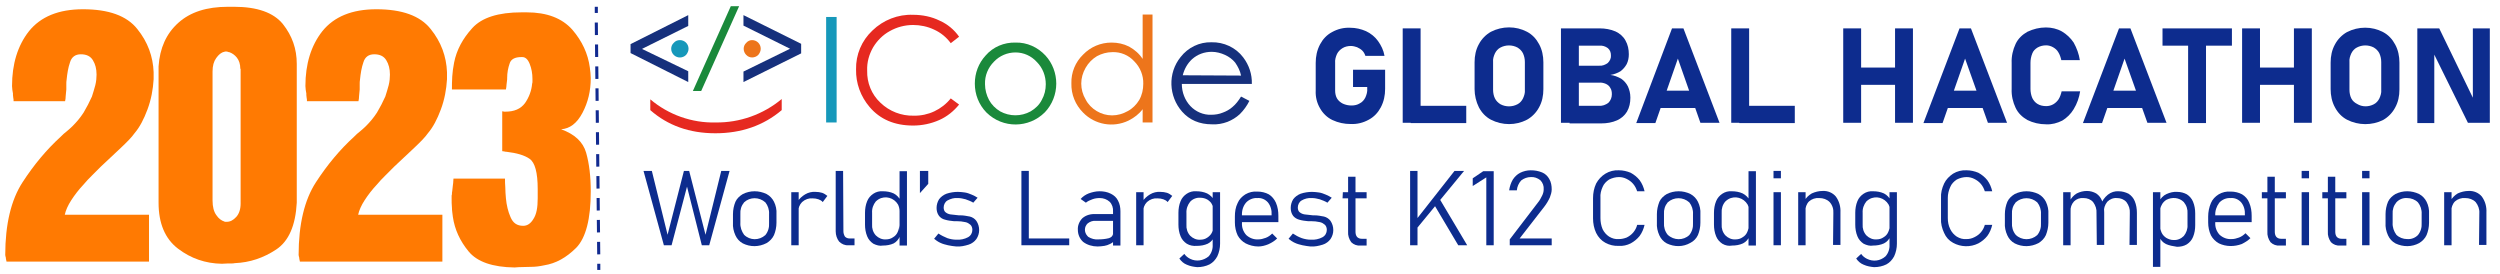 <?xml version="1.0" encoding="utf-8"?>
<!-- Generator: Adobe Illustrator 24.0.0, SVG Export Plug-In . SVG Version: 6.00 Build 0)  -->
<svg version="1.1" id="图层_1" xmlns="http://www.w3.org/2000/svg" xmlns:xlink="http://www.w3.org/1999/xlink" x="0px" y="0px"
	 viewBox="0 0 810.4 88.7" style="enable-background:new 0 0 810.4 88.7;" xml:space="preserve">
<style type="text/css">
	.st0{fill:#1A893B;}
	.st1{fill:#16307C;}
	.st2{fill:#1698BA;}
	.st3{fill:#ED751B;}
	.st4{fill:#E62920;}
	.st5{fill:none;stroke:#112A90;stroke-miterlimit:10;}
	.st6{fill:none;stroke:#112A90;stroke-miterlimit:10;stroke-dasharray:4.06,3.05;}
	.st7{fill:#0D2C8E;}
	.st8{fill:#FF7A02;}
</style>
<title>全球赛排行榜 - 副本</title>
<path class="st0" d="M224.6,29.5L236.9,2h2.7l-12.3,27.5H224.6z"/>
<path class="st1" d="M223.1,23.1v3.5l-18.7-9.4v-2.9l18.7-9.4v3.5l-14.9,7.4v0.1L223.1,23.1z"/>
<path class="st2" d="M220.4,13c1.5,0,2.8,1.2,2.8,2.8c0,0.7-0.3,1.4-0.8,2c-1.1,1.1-2.8,1.1-3.9,0.1c0,0,0,0-0.1-0.1
	c-1.1-1.1-1.1-2.9,0-3.9C218.9,13.3,219.6,13,220.4,13z"/>
<path class="st1" d="M256.1,15.8L256.1,15.8L241,8.3V4.9l18.7,9.3v3.1L241,26.6v-3.4L256.1,15.8z"/>
<path class="st3" d="M243.8,13c1.5,0,2.8,1.2,2.8,2.8c0,0.7-0.3,1.4-0.8,2c-1.1,1.1-2.9,1.1-3.9,0c0,0,0,0,0,0
	c-1.1-1.1-1.1-2.9,0-3.9C242.4,13.3,243.1,13,243.8,13L243.8,13z"/>
<path class="st4" d="M210.8,32.2c5.9,5,13.5,7.7,21.2,7.5c7.8,0.1,15.4-2.6,21.4-7.6v3.6c-5.9,5-13.1,7.5-21.5,7.5
	s-15.4-2.5-21.1-7.5L210.8,32.2z"/>
<path class="st2" d="M267.8,5.5h3.4v34.2h-3.4V5.5z"/>
<path class="st4" d="M310.9,11.9l-2.7,2.1c-1.4-1.9-3.2-3.4-5.4-4.4c-2.1-1-4.5-1.5-6.8-1.5c-2.7,0-5.3,0.7-7.6,2
	c-2.2,1.2-4.1,3.1-5.4,5.3c-1.3,2.3-2,4.8-1.9,7.5c-0.1,3.9,1.4,7.7,4.3,10.4c2.9,2.8,6.8,4.3,10.8,4.2c4.7,0.1,9.1-2,12-5.6l2.7,2
	c-1.7,2.1-3.9,3.9-6.4,5c-2.7,1.2-5.6,1.8-8.5,1.8c-6,0-10.7-2-14.1-6c-2.9-3.4-4.5-7.7-4.4-12.2c-0.1-4.8,1.8-9.3,5.3-12.6
	c3.5-3.4,8.3-5.3,13.2-5.1c3,0,6,0.6,8.6,1.9C307.1,7.8,309.3,9.6,310.9,11.9z"/>
<path class="st0" d="M329.2,13.8c3.7-0.1,7.2,1.5,9.7,4.2c2.3,2.5,3.5,5.8,3.5,9.1c0,3.4-1.3,6.8-3.7,9.3
	c-5.2,5.2-13.6,5.3-18.9,0.1c0,0-0.1-0.1-0.1-0.1c-2.4-2.5-3.7-5.8-3.7-9.3c0-3.4,1.2-6.6,3.5-9.1C321.9,15.2,325.5,13.7,329.2,13.8
	z M329.2,17c-2.7,0-5.2,1.1-7,3c-1.9,1.9-3,4.5-2.9,7.3c0,1.8,0.5,3.6,1.3,5.1c0.8,1.5,2.1,2.8,3.6,3.7c3.1,1.7,6.8,1.7,9.9,0
	c1.5-0.9,2.8-2.1,3.6-3.7c0.9-1.6,1.3-3.3,1.3-5.1c0-2.7-1-5.3-2.9-7.2C334.3,18.1,331.8,17,329.2,17L329.2,17z"/>
<path class="st3" d="M373.6,4.7v35h-3.2v-4.3c-1.2,1.6-2.8,2.8-4.6,3.7c-5,2.4-10.9,1.3-14.7-2.6c-2.5-2.5-3.9-5.9-3.8-9.5
	c-0.1-3.5,1.3-6.9,3.8-9.3c2.4-2.5,5.7-3.9,9.2-3.9c2,0,3.9,0.4,5.7,1.3c1.8,1,3.3,2.3,4.4,4V4.7H373.6z M360.6,16.9
	c-1.8,0-3.5,0.5-5,1.3c-1.5,0.9-2.8,2.2-3.7,3.8c-0.9,1.6-1.4,3.3-1.4,5.1c0,1.8,0.5,3.6,1.4,5.1c0.8,1.6,2.1,2.9,3.6,3.8
	c1.5,0.9,3.2,1.4,5,1.4c1.8,0,3.5-0.5,5.1-1.4c1.5-0.8,2.8-2.1,3.7-3.6c0.9-1.6,1.3-3.4,1.3-5.2c0.1-2.7-1-5.4-2.9-7.3
	C365.9,17.9,363.3,16.8,360.6,16.9z"/>
<path class="st1" d="M402.3,31.3l2.7,1.4c-0.8,1.6-1.8,3-3.1,4.3c-1.2,1.1-2.5,1.9-4,2.5c-1.6,0.6-3.3,0.9-5,0.8
	c-4.1,0-7.3-1.4-9.7-4.1c-4.4-5-4.7-12.5-0.5-17.7c2.4-3.1,6.1-4.9,10-4.8c4-0.1,7.9,1.7,10.3,4.9c1.9,2.5,2.9,5.5,2.8,8.6h-22.7
	c0,2.7,1,5.3,2.8,7.2c1.7,1.8,4.2,2.9,6.7,2.8c1.3,0,2.6-0.2,3.8-0.7c1.1-0.4,2.2-1,3.1-1.8C400.6,33.8,401.5,32.6,402.3,31.3z
	 M402.3,24.5c-0.3-1.5-1-2.9-1.9-4.2c-0.9-1.1-2-1.9-3.3-2.5c-1.3-0.6-2.8-1-4.3-1c-2.4,0-4.6,0.8-6.4,2.4c-1.5,1.4-2.5,3.2-3,5.2
	L402.3,24.5z"/>
<line class="st5" x1="193.3" y1="2.2" x2="193.3" y2="4.2"/>
<line class="st6" x1="193.3" y1="7.3" x2="194.1" y2="84"/>
<line class="st5" x1="194.1" y1="85.5" x2="194.1" y2="87.5"/>
<path class="st7" d="M449,22.8v6c0,2.1-0.4,4.1-1.4,6c-0.9,1.7-2.2,3.1-3.9,4c-1.8,1-3.8,1.5-5.9,1.4c-2,0-4-0.4-5.9-1.3
	c-1.7-0.8-3.1-2.2-4-3.8c-1-1.7-1.5-3.7-1.4-5.7v-9c0-2.1,0.4-4.1,1.4-6c0.9-1.7,2.2-3.1,3.9-4c1.8-1,3.8-1.5,5.9-1.4
	c1.8,0,3.5,0.4,5.1,1.1c1.5,0.7,2.9,1.8,3.9,3.2c1,1.4,1.8,3,2.1,4.8h-6.2c-0.2-0.6-0.5-1.2-1-1.7c-0.5-0.5-1.1-0.8-1.7-1.1
	c-0.6-0.2-1.3-0.4-2-0.4c-0.9,0-1.9,0.2-2.7,0.7c-0.8,0.5-1.4,1.1-1.8,1.9c-0.4,0.9-0.7,1.9-0.6,2.9v9c0,0.9,0.2,1.8,0.6,2.5
	c0.4,0.7,1.1,1.3,1.9,1.7c0.9,0.4,1.8,0.6,2.8,0.6c1,0,1.9-0.2,2.7-0.7c0.8-0.4,1.4-1.1,1.8-1.9c0.4-0.9,0.7-1.9,0.6-2.9v-0.5h-4.6
	v-5.6H449z"/>
<path class="st7" d="M454.7,9.2h5.8v30.6h-5.8V9.2z M457.3,34.3h18v5.6h-18V34.3z"/>
<path class="st7" d="M483.3,38.8c-1.7-0.9-3-2.3-3.9-4c-0.9-1.8-1.4-3.9-1.4-5.9v-8.7c0-2.1,0.4-4.1,1.4-5.9c0.9-1.7,2.3-3.1,3.9-4
	c3.7-1.9,8.1-1.9,11.7,0c1.7,0.9,3,2.3,3.9,4c1,1.8,1.4,3.9,1.4,5.9v8.7c0,2.1-0.4,4.1-1.4,5.9c-0.9,1.7-2.3,3.1-3.9,4
	C491.4,40.7,487,40.7,483.3,38.8L483.3,38.8z M491.9,33.8c0.8-0.4,1.4-1.1,1.8-1.9c0.4-0.9,0.7-1.8,0.6-2.8v-9c0-1-0.2-1.9-0.6-2.8
	c-0.4-0.8-1-1.4-1.8-1.9c-1.7-0.9-3.8-0.9-5.5,0c-0.8,0.4-1.4,1.1-1.8,1.9c-0.4,0.9-0.7,1.8-0.6,2.8v9c0,1,0.2,2,0.6,2.8
	c0.4,0.8,1,1.4,1.8,1.9C488.1,34.7,490.2,34.7,491.9,33.8z"/>
<path class="st7" d="M506,9.2h5.8v30.6H506V9.2z M508.5,34.3h9.8c1.1,0.1,2.2-0.3,3.1-1c0.7-0.7,1.1-1.7,1.1-2.7v-0.1
	c0-0.7-0.1-1.4-0.5-2c-0.3-0.6-0.8-1-1.4-1.3c-0.7-0.3-1.5-0.5-2.2-0.4h-9.8v-5.5h9.8c1,0.1,2-0.3,2.8-0.9c0.7-0.7,1.1-1.6,1-2.5
	c0-0.9-0.3-1.7-1-2.3c-0.8-0.6-1.8-0.9-2.8-0.8h-9.8V9.2h10c1.7,0,3.5,0.3,5.1,1c1.3,0.6,2.5,1.6,3.2,2.9c0.8,1.4,1.1,2.9,1.1,4.5
	c0,1.1-0.2,2.2-0.7,3.2c-0.5,0.9-1.2,1.7-2,2.3c-1,0.6-2.1,1-3.3,1.2c1.2,0.1,2.4,0.6,3.5,1.2c0.9,0.6,1.7,1.5,2.2,2.5
	c0.5,1.1,0.8,2.3,0.8,3.6v0.1c0,1.6-0.3,3.1-1.1,4.5c-0.8,1.3-1.9,2.2-3.2,2.8c-1.6,0.7-3.3,1-5.1,1h-10.3L508.5,34.3z"/>
<path class="st7" d="M542,9.2h3.7l11.7,30.6h-6.2L543.9,19l-7.3,20.9h-6.2L542,9.2z M536,29.4h16.1V35H536V29.4z"/>
<path class="st7" d="M561.2,9.2h5.8v30.6h-5.8L561.2,9.2z M563.8,34.3h18v5.6h-18V34.3z"/>
<path class="st7" d="M597.5,9.2h5.8v30.6h-5.8V9.2z M600.2,21.9h17.8v5.6h-17.8V21.9z M614.3,9.2h5.8v30.6h-5.8V9.2z"/>
<path class="st7" d="M635.2,9.2h3.7l11.7,30.6h-6.2L637,19l-7.3,20.9h-6.2L635.2,9.2z M629.1,29.4h16.1V35h-16.1V29.4z"/>
<path class="st7" d="M657.2,38.9c-1.6-0.9-3-2.2-3.8-3.9c-0.9-1.9-1.4-4-1.3-6.2v-8.4c-0.1-2.1,0.4-4.3,1.3-6.2
	c0.8-1.7,2.2-3,3.8-3.9c1.9-0.9,3.9-1.4,6-1.4c1.8,0,3.6,0.4,5.2,1.3c1.5,0.9,2.8,2.1,3.8,3.6c1,1.8,1.7,3.7,2,5.7h-6
	c-0.2-0.9-0.5-1.8-1-2.6c-0.4-0.7-1-1.2-1.7-1.6c-0.7-0.4-1.5-0.6-2.2-0.6c-1,0-1.9,0.2-2.8,0.7c-0.8,0.5-1.4,1.1-1.7,1.9
	c-0.4,1-0.6,2-0.6,3.1v8.4c0,1,0.2,2.1,0.6,3c0.4,0.8,1,1.5,1.7,1.9c0.8,0.5,1.8,0.7,2.8,0.7c0.8,0,1.6-0.2,2.3-0.6
	c0.7-0.4,1.3-1,1.7-1.6c0.5-0.8,0.8-1.7,1-2.6h6c-0.3,2-1,4-2.1,5.8c-0.9,1.5-2.2,2.8-3.7,3.7c-1.6,0.8-3.4,1.3-5.2,1.2
	C661.1,40.3,659,39.8,657.2,38.9z"/>
<path class="st7" d="M686.9,9.2h3.7l11.7,30.6h-6.2L688.7,19l-7.3,20.9h-6.2L686.9,9.2z M680.8,29.4h16.1V35h-16.1V29.4z"/>
<path class="st7" d="M701,9.2h22.5v5.6H701V9.2z M709.3,11.8h5.8v28.1h-5.8V11.8z"/>
<path class="st7" d="M726.8,9.2h5.8v30.6h-5.8V9.2z M729.5,21.9h17.8v5.6h-17.8L729.5,21.9z M743.6,9.2h5.8v30.6h-5.8V9.2z"/>
<path class="st7" d="M760.8,38.8c-1.7-0.9-3-2.3-3.9-4c-1-1.8-1.4-3.9-1.4-5.9v-8.6c0-2.1,0.4-4.1,1.4-5.9c0.9-1.7,2.3-3.1,3.9-4
	c3.7-1.9,8.1-1.9,11.7,0c1.7,0.9,3,2.3,3.9,4c1,1.8,1.4,3.9,1.4,5.9v8.7c0,2.1-0.4,4.1-1.4,5.9c-0.9,1.7-2.3,3.1-3.9,4
	C768.9,40.7,764.5,40.7,760.8,38.8L760.8,38.8z M769.5,33.8c0.8-0.4,1.4-1.1,1.8-1.9c0.4-0.9,0.7-1.8,0.6-2.8v-9
	c0-1-0.2-1.9-0.6-2.8c-0.4-0.8-1-1.4-1.8-1.9c-1.7-0.9-3.8-0.9-5.5,0c-0.8,0.4-1.4,1.1-1.8,1.9c-0.4,0.9-0.7,1.8-0.6,2.8v9
	c0,1,0.2,2,0.6,2.8c0.4,0.8,1.1,1.4,1.9,1.8C765.7,34.7,767.8,34.7,769.5,33.8L769.5,33.8z"/>
<path class="st7" d="M783.6,9.2h7.1l11.4,23.5l-0.5,0.5v-24h5.5v30.6H800l-11.4-23.1l0.5-0.5v23.7h-5.5L783.6,9.2z"/>
<path class="st7" d="M221.7,55.4h1.7l5.3,20.7l5.1-20.7h2.7l-6.6,24.1h-2.4l-4.8-19l-5,19h-2.5l-6.6-24.1h2.7l5.1,20.7L221.7,55.4z"
	/>
<path class="st7" d="M240.8,78.9c-1.1-0.6-1.9-1.5-2.4-2.6c-0.6-1.3-0.9-2.7-0.8-4.1v-2.8c0-1.4,0.3-2.8,0.8-4
	c0.5-1.1,1.4-1.9,2.4-2.5c2.4-1.2,5.2-1.2,7.7,0c1.1,0.6,1.9,1.5,2.4,2.5c0.6,1.2,0.9,2.6,0.8,4v2.8c0,1.4-0.3,2.8-0.8,4
	c-0.5,1.1-1.4,2-2.4,2.6C246,80.1,243.2,80.1,240.8,78.9L240.8,78.9z M248.1,76.2c0.9-1.1,1.3-2.5,1.2-3.9v-2.9
	c0.1-1.4-0.4-2.8-1.2-3.8c-2-1.8-5-1.8-6.9,0c-0.9,1.1-1.3,2.4-1.2,3.8v2.8c-0.1,1.4,0.4,2.8,1.2,3.9C243.1,78,246.1,78,248.1,76.2z
	"/>
<path class="st7" d="M256.5,62.3h2.4v17.2h-2.4V62.3z M265.3,64.6c-0.6-0.2-1.2-0.3-1.9-0.3c-1.2-0.1-2.4,0.3-3.4,1.2
	c-0.8,0.8-1.3,2-1.2,3.2l-0.3-3.3c0.6-1,1.5-1.8,2.5-2.4c1-0.6,2.2-0.9,3.4-0.8c0.7,0,1.4,0.1,2.1,0.3c0.6,0.2,1.2,0.6,1.7,1l-1.5,2
	C266.3,65,265.8,64.8,265.3,64.6L265.3,64.6z"/>
<path class="st7" d="M273.4,75c0,0.6,0.2,1.2,0.5,1.7c0.4,0.4,0.9,0.6,1.5,0.6h1.6v2.2h-2c-1.1,0.1-2.2-0.4-3-1.2
	c-0.7-0.9-1.1-2.1-1.1-3.3V55.4h2.4L273.4,75z"/>
<path class="st7" d="M283.1,79c-0.9-0.6-1.6-1.4-2-2.4c-0.5-1.2-0.7-2.5-0.7-3.8v-3.8c0-1.3,0.2-2.6,0.7-3.8c0.4-1,1.1-1.8,2-2.4
	c0.9-0.6,2-0.9,3.1-0.8c1.2,0,2.4,0.2,3.5,0.7c1,0.5,1.8,1.4,2.3,2.4l-0.4,3.3c0-0.7-0.2-1.5-0.5-2.1c-1.3-2.2-4.1-3-6.3-1.7
	c-0.3,0.2-0.6,0.4-0.9,0.7c-0.8,1-1.3,2.3-1.2,3.7v3.7c-0.1,1.3,0.3,2.6,1.2,3.6c0.9,0.9,2.1,1.4,3.3,1.3c0.8,0,1.6-0.2,2.3-0.7
	c0.7-0.4,1.2-1,1.5-1.7c0.3-0.7,0.5-1.4,0.5-2.2l0.2,3.6c-0.4,1-1.1,1.8-2,2.3c-1.1,0.5-2.3,0.7-3.5,0.7
	C285.2,79.8,284.1,79.5,283.1,79z M291.6,55.5h2.4v24.1h-2.4L291.6,55.5z"/>
<path class="st7" d="M298.2,55.4h2.7v4.2l-2.7,3V55.4z"/>
<path class="st7" d="M307.3,79.5c-0.8-0.2-1.7-0.4-2.5-0.8c-0.7-0.3-1.4-0.8-2-1.3l1.4-1.7c0.9,0.6,1.9,1.1,2.9,1.5
	c0.9,0.3,1.9,0.5,2.9,0.5c1.3,0.1,2.7-0.2,3.8-0.8c0.9-0.5,1.4-1.4,1.4-2.4c0-0.6-0.2-1.3-0.7-1.7c-0.5-0.4-1-0.7-1.6-0.8
	c-0.9-0.2-1.8-0.3-2.8-0.3h-0.3h-0.3h-0.3c-1-0.1-1.9-0.2-2.9-0.5c-0.8-0.2-1.4-0.6-1.9-1.2c-0.6-0.8-0.8-1.7-0.8-2.6
	c0-1,0.3-2,0.8-2.8c0.6-0.8,1.4-1.4,2.4-1.8c1.2-0.4,2.5-0.6,3.7-0.6c0.8,0,1.5,0.1,2.3,0.2c0.7,0.1,1.5,0.4,2.2,0.7
	c0.7,0.3,1.3,0.6,1.9,1l-1.4,1.6c-0.8-0.5-1.7-0.8-2.5-1.1c-0.8-0.2-1.6-0.4-2.5-0.4c-1.2-0.1-2.3,0.2-3.4,0.8
	c-0.8,0.5-1.2,1.4-1.2,2.3c0,0.6,0.2,1.2,0.6,1.5c0.5,0.4,1,0.6,1.6,0.7c0.7,0.1,1.6,0.2,2.7,0.3h0.5c1,0,2.1,0.2,3.1,0.4
	c0.8,0.2,1.6,0.7,2.1,1.4c0.6,0.9,0.9,1.9,0.9,3c0,1-0.3,2-0.9,2.9c-0.6,0.8-1.5,1.5-2.5,1.8c-1.3,0.4-2.6,0.7-4,0.6
	C309.1,79.8,308.1,79.7,307.3,79.5z"/>
<path class="st7" d="M331.1,55.4h2.4v24.1h-2.4V55.4z M332.8,77.3h13.8v2.2h-13.8V77.3z"/>
<path class="st7" d="M351.1,78.4c-1.1-1-1.7-2.4-1.7-3.9c-0.1-1.4,0.5-2.8,1.5-3.8c1.2-1,2.7-1.4,4.3-1.3h5.7l0.2,2.2h-5.9
	c-0.9-0.1-1.8,0.2-2.6,0.8c-1.2,1.1-1.2,2.9-0.1,4.1c0.1,0.1,0.2,0.2,0.3,0.3c1,0.6,2.1,0.9,3.2,0.8c1.2,0,2.3-0.1,3.5-0.4
	c0.8-0.3,1.2-0.7,1.2-1.3l0.4,2.3c-0.4,0.4-0.8,0.7-1.3,0.9c-0.6,0.3-1.2,0.5-1.8,0.6c-0.7,0.1-1.5,0.2-2.2,0.2
	C354.1,79.9,352.4,79.4,351.1,78.4z M360.8,68.6c0.1-1.2-0.3-2.4-1.1-3.2c-0.9-0.8-2-1.2-3.2-1.2c-0.8,0-1.6,0.1-2.4,0.4
	c-0.8,0.3-1.5,0.6-2.1,1.1l-1.7-1.2c0.7-0.8,1.6-1.4,2.6-1.8c1.1-0.4,2.3-0.7,3.5-0.7c1.3,0,2.5,0.2,3.7,0.8c1,0.5,1.8,1.2,2.3,2.2
	c0.6,1.1,0.8,2.3,0.8,3.5v11.1h-2.4L360.8,68.6z"/>
<path class="st7" d="M368.3,62.3h2.4v17.2h-2.4V62.3z M377.1,64.6c-0.6-0.2-1.2-0.3-1.9-0.3c-1.2-0.1-2.4,0.3-3.4,1.2
	c-0.8,0.8-1.3,2-1.2,3.2l-0.3-3.3c0.6-1,1.5-1.8,2.5-2.4c1-0.6,2.2-0.9,3.4-0.8c0.7,0,1.4,0.1,2.1,0.3c0.6,0.2,1.2,0.6,1.7,1l-1.5,2
	C378.1,65,377.6,64.8,377.1,64.6L377.1,64.6z"/>
<path class="st7" d="M384.7,79c-0.9-0.6-1.6-1.4-2-2.4c-0.5-1.2-0.7-2.5-0.7-3.8v-3.8c0-1.3,0.2-2.6,0.7-3.8c0.4-1,1.1-1.8,2-2.4
	c0.9-0.6,2-0.9,3.1-0.8c1.2,0,2.4,0.2,3.5,0.7c1,0.5,1.9,1.4,2.4,2.4l-0.3,3.3c0-0.7-0.2-1.5-0.5-2.1c-0.3-0.7-0.9-1.2-1.5-1.6
	c-0.7-0.4-1.5-0.6-2.3-0.6c-1.2-0.1-2.5,0.4-3.3,1.3c-0.8,1-1.3,2.3-1.2,3.7v3.7c-0.1,1.3,0.3,2.6,1.2,3.6c0.9,0.9,2.1,1.4,3.3,1.3
	c0.8,0,1.6-0.2,2.3-0.7c0.6-0.4,1.2-1,1.5-1.7c0.3-0.7,0.5-1.4,0.5-2.2l0.2,3.6c-0.4,1-1.1,1.8-2.1,2.3c-1.1,0.5-2.3,0.7-3.5,0.7
	C386.8,79.8,385.7,79.6,384.7,79z M384.7,85.8c-1-0.4-1.8-1.1-2.4-2l1.6-1.5c0.5,0.7,1.1,1.2,1.9,1.6c2,1,4.3,0.6,6-0.8
	c0.9-1,1.4-2.4,1.3-3.8v-17h2.4V79c0,1.4-0.3,2.8-0.9,4.1c-0.6,1.1-1.4,2-2.5,2.6c-1.2,0.6-2.6,0.9-4,0.9
	C387,86.5,385.8,86.3,384.7,85.8L384.7,85.8z"/>
<path class="st7" d="M403.8,78.9c-1.1-0.6-2-1.5-2.6-2.6c-0.6-1.3-0.9-2.7-0.9-4.2v-1.9c0-1.5,0.2-3,0.9-4.4
	c0.5-1.2,1.4-2.1,2.5-2.8c1.2-0.7,2.5-1,3.9-0.9c1.3,0,2.6,0.3,3.7,0.9c1,0.6,1.8,1.6,2.3,2.7c0.6,1.4,0.8,2.8,0.8,4.3v2h-12.4v-2.2
	h10.2v-0.2c0.1-1.4-0.3-2.9-1.2-4c-0.9-1-2.1-1.5-3.4-1.4c-1.4-0.1-2.8,0.5-3.7,1.5c-1,1.2-1.4,2.7-1.3,4.3v2.2
	c-0.1,1.5,0.4,2.9,1.4,4c1.1,1,2.5,1.5,3.9,1.4c0.8,0,1.6-0.2,2.4-0.5c0.8-0.3,1.5-0.8,2.1-1.4l1.6,1.6c-0.8,0.8-1.8,1.4-2.9,1.9
	c-1,0.4-2.1,0.7-3.2,0.7C406.4,79.9,405,79.5,403.8,78.9z"/>
<path class="st7" d="M422.2,79.5c-0.8-0.2-1.7-0.4-2.5-0.8c-0.7-0.3-1.4-0.8-2-1.3l1.4-1.7c0.9,0.6,1.8,1.1,2.9,1.5
	c0.9,0.3,1.9,0.5,2.9,0.5c1.3,0.1,2.7-0.2,3.8-0.8c0.9-0.5,1.4-1.4,1.4-2.4c0-0.6-0.2-1.3-0.7-1.7c-0.5-0.4-1-0.7-1.6-0.8
	c-0.9-0.2-1.8-0.3-2.8-0.3h-0.3h-0.3H424c-1-0.1-1.9-0.2-2.9-0.5c-0.7-0.2-1.4-0.6-1.9-1.2c-0.6-0.8-0.8-1.7-0.8-2.6
	c0-1,0.3-2,0.8-2.8c0.6-0.8,1.4-1.4,2.4-1.8c1.2-0.4,2.5-0.6,3.7-0.6c0.8,0,1.5,0.1,2.3,0.2c0.7,0.1,1.5,0.4,2.2,0.7
	c0.7,0.3,1.3,0.6,1.9,1l-1.4,1.6c-0.8-0.5-1.7-0.8-2.5-1.1c-0.8-0.2-1.6-0.4-2.5-0.4c-1.2-0.1-2.4,0.2-3.4,0.8
	c-0.8,0.5-1.2,1.4-1.2,2.3c0,0.6,0.2,1.2,0.6,1.5c0.5,0.4,1,0.6,1.6,0.7c0.7,0.1,1.6,0.2,2.7,0.3h0.5c1,0,2.1,0.2,3.1,0.4
	c0.8,0.2,1.6,0.7,2.1,1.4c0.6,0.9,0.9,1.9,0.9,3c0,1-0.3,2-0.9,2.9c-0.6,0.8-1.5,1.5-2.5,1.8c-1.3,0.4-2.6,0.7-4,0.6
	C424,79.8,423.1,79.7,422.2,79.5z"/>
<path class="st7" d="M435.3,62.3h7.7v2h-7.8L435.3,62.3z M438,78.5c-0.7-1-1.1-2.2-1-3.4V57.3h2.4v17.8c0,0.6,0.1,1.2,0.5,1.7
	c0.4,0.4,0.9,0.6,1.5,0.6h1.6v2.2h-2C439.9,79.7,438.8,79.3,438,78.5z"/>
<path class="st7" d="M457.1,55.4h2.4v24.1h-2.4V55.4z M458.3,72.2l13.2-16.8h3.1L459.3,74L458.3,72.2z M465.1,66.7l1.4-2.5l9.1,15.3
	h-2.9L465.1,66.7z"/>
<path class="st7" d="M484.2,79.5h-2.4V57.5l-4.4,2.8v-2.5l3.4-2.3h3.4V79.5z"/>
<path class="st7" d="M489.4,77.6l9.1-11.9c0.6-0.7,1-1.5,1.4-2.3c0.3-0.6,0.5-1.3,0.5-2l0,0c0.1-1.1-0.3-2.2-1.1-3
	c-0.9-0.7-2-1.1-3.1-1c-1.1,0-2.2,0.4-3.1,1.1c-0.8,0.9-1.3,2-1.4,3.2l0,0h-2.5l0,0c0.2-1.3,0.6-2.5,1.2-3.5
	c0.6-0.9,1.4-1.7,2.4-2.2c1-0.5,2.2-0.8,3.4-0.8c1.3,0,2.5,0.2,3.7,0.7c1,0.4,1.8,1.2,2.3,2.1c0.6,1,0.8,2.2,0.8,3.4l0,0
	c0,0.9-0.3,1.8-0.6,2.6c-0.5,1.1-1.1,2.1-1.8,3l-8,10.3H503v2.2h-13.6L489.4,77.6z"/>
<path class="st7" d="M520.4,78.7c-1.3-0.7-2.3-1.8-3-3.2c-0.7-1.5-1-3.1-1-4.7v-6.6c0-1.6,0.3-3.2,1-4.7c0.7-1.3,1.7-2.4,3-3.2
	c1.3-0.8,2.9-1.2,4.4-1.1c1.3,0,2.6,0.3,3.8,0.8c1.1,0.6,2.1,1.4,2.9,2.4c0.8,1.1,1.3,2.3,1.6,3.6h-2.4c-0.3-0.9-0.7-1.7-1.3-2.4
	c-0.6-0.7-1.3-1.2-2.1-1.6c-0.8-0.4-1.6-0.6-2.5-0.6c-1.1,0-2.2,0.3-3.2,0.8c-0.9,0.6-1.7,1.4-2.1,2.4c-0.5,1.1-0.8,2.3-0.7,3.5v6.6
	c0,1.2,0.2,2.4,0.7,3.6c0.5,1,1.2,1.8,2.1,2.4c1,0.6,2,0.9,3.2,0.8c0.9,0,1.7-0.2,2.5-0.5c0.8-0.4,1.5-0.9,2.1-1.6
	c0.6-0.7,1.1-1.6,1.3-2.5h2.4c-0.3,1.3-0.8,2.5-1.6,3.6c-0.8,1-1.8,1.8-2.9,2.4c-1.2,0.6-2.5,0.9-3.8,0.8
	C523.2,79.8,521.7,79.4,520.4,78.7z"/>
<path class="st7" d="M540.3,78.9c-1.1-0.6-1.9-1.5-2.4-2.6c-0.6-1.3-0.9-2.7-0.8-4.1v-2.8c0-1.4,0.3-2.7,0.8-4
	c0.5-1.1,1.4-1.9,2.4-2.5c2.4-1.2,5.3-1.2,7.7,0c1.1,0.6,1.9,1.5,2.4,2.5c0.6,1.2,0.9,2.6,0.8,4v2.8c0,1.4-0.3,2.8-0.8,4
	c-0.5,1.1-1.4,2-2.4,2.5C545.6,80.1,542.8,80.1,540.3,78.9L540.3,78.9z M547.6,76.2c0.9-1.1,1.3-2.5,1.2-3.9v-2.9
	c0.1-1.4-0.4-2.8-1.2-3.8c-2-1.8-5-1.8-7,0c-0.9,1.1-1.3,2.4-1.2,3.8v2.8c-0.1,1.4,0.3,2.8,1.2,3.9C542.6,78,545.7,78,547.6,76.2z"
	/>
<path class="st7" d="M558.3,79c-0.9-0.6-1.6-1.4-2-2.4c-0.5-1.2-0.7-2.5-0.7-3.8v-3.8c0-1.3,0.2-2.6,0.7-3.8c0.4-1,1.1-1.8,2-2.4
	c0.9-0.6,2-0.9,3.1-0.8c1.2,0,2.4,0.2,3.5,0.7c1,0.5,1.9,1.4,2.4,2.4l-0.3,3.3c0-0.7-0.2-1.5-0.5-2.1c-1.3-2.2-4.1-3-6.3-1.7
	c-0.3,0.2-0.6,0.4-0.9,0.7c-0.9,1-1.3,2.4-1.2,3.7v3.7c-0.1,1.3,0.3,2.6,1.2,3.6c0.9,0.9,2.1,1.4,3.3,1.3c0.8,0,1.6-0.2,2.3-0.7
	c0.7-0.4,1.2-1,1.5-1.7c0.3-0.7,0.5-1.4,0.5-2.2l0.2,3.6c-0.4,1-1.1,1.8-2.1,2.3c-1.1,0.5-2.3,0.7-3.5,0.7
	C560.4,79.8,559.3,79.6,558.3,79z M566.8,55.5h2.4v24.1h-2.4V55.5z"/>
<path class="st7" d="M574.9,55.4h2.4v2.4h-2.4V55.4z M574.9,62.3h2.4v17.2h-2.4V62.3z"/>
<path class="st7" d="M582.9,62.3h2.4v17.2h-2.4V62.3z M594.3,69.1c0.1-1.3-0.3-2.6-1.2-3.6c-0.9-0.9-2.1-1.3-3.4-1.3
	c-1.2-0.1-2.4,0.3-3.3,1.1c-0.8,0.8-1.2,2-1.2,3.2l-0.3-3.3c0.5-1.1,1.4-1.9,2.4-2.5c1.1-0.5,2.3-0.8,3.5-0.8
	c1.7-0.1,3.3,0.6,4.3,1.8c1.1,1.5,1.6,3.3,1.5,5.2v10.5h-2.4L594.3,69.1z"/>
<path class="st7" d="M604.1,79c-0.9-0.6-1.6-1.4-2-2.4c-0.5-1.2-0.7-2.5-0.7-3.8v-3.8c0-1.3,0.2-2.6,0.7-3.8c0.4-1,1.1-1.8,2-2.4
	c0.9-0.6,2-0.9,3.1-0.8c1.2,0,2.4,0.2,3.5,0.7c1,0.5,1.8,1.4,2.3,2.4l-0.3,3.3c0-0.7-0.2-1.5-0.5-2.1c-1.3-2.2-4.1-3-6.3-1.7
	c-0.3,0.2-0.6,0.4-0.9,0.7c-0.8,1-1.3,2.3-1.2,3.7v3.7c-0.1,1.3,0.3,2.6,1.2,3.6c0.9,0.9,2.1,1.4,3.3,1.3c0.8,0,1.6-0.2,2.3-0.7
	c0.7-0.4,1.2-1,1.5-1.7c0.3-0.7,0.5-1.4,0.5-2.2l0.2,3.6c-0.4,1-1.1,1.8-2.1,2.3c-1.1,0.5-2.3,0.7-3.5,0.7
	C606.2,79.8,605.1,79.5,604.1,79z M604.1,85.8c-1-0.4-1.8-1.1-2.4-2l1.6-1.5c0.5,0.7,1.1,1.2,1.9,1.6c2,1,4.3,0.7,6-0.8
	c0.9-1,1.4-2.4,1.3-3.8v-17h2.4V79c0,1.4-0.3,2.8-0.9,4.1c-0.6,1.1-1.4,2-2.5,2.6c-1.2,0.6-2.6,0.9-4,0.9
	C606.4,86.5,605.2,86.3,604.1,85.8L604.1,85.8z"/>
<path class="st7" d="M633.1,78.7c-1.3-0.7-2.3-1.8-2.9-3.2c-0.7-1.5-1.1-3.1-1-4.7v-6.6c-0.1-1.6,0.3-3.2,1-4.7
	c0.6-1.3,1.7-2.4,2.9-3.2c1.3-0.8,2.9-1.2,4.4-1.1c1.3,0,2.6,0.3,3.8,0.8c1.1,0.6,2.1,1.4,2.9,2.4c0.8,1.1,1.3,2.3,1.6,3.6h-2.4
	c-0.3-0.9-0.7-1.7-1.3-2.4c-0.6-0.7-1.3-1.2-2.1-1.6c-0.8-0.4-1.6-0.6-2.5-0.6c-1.1,0-2.2,0.3-3.2,0.8c-0.9,0.6-1.7,1.4-2.1,2.4
	c-0.5,1.1-0.8,2.3-0.8,3.5v6.6c0,1.2,0.2,2.4,0.8,3.6c0.5,1,1.2,1.8,2.1,2.4c1,0.6,2,0.9,3.2,0.8c0.9,0,1.7-0.2,2.5-0.6
	c1.7-0.8,2.9-2.2,3.4-4h2.4c-0.3,1.3-0.8,2.5-1.6,3.6c-0.8,1-1.8,1.8-2.9,2.4C638.7,80.2,635.6,80.1,633.1,78.7L633.1,78.7z"/>
<path class="st7" d="M653.1,78.9c-1.1-0.6-1.9-1.5-2.4-2.6c-0.6-1.3-0.9-2.7-0.8-4.1v-2.8c0-1.4,0.3-2.8,0.8-4
	c0.5-1.1,1.4-1.9,2.4-2.5c2.4-1.2,5.2-1.2,7.7,0c1.1,0.6,1.9,1.5,2.4,2.5c0.6,1.3,0.9,2.6,0.8,4v2.8c0,1.4-0.3,2.7-0.8,4
	c-0.5,1.1-1.4,2-2.4,2.6C658.3,80.1,655.5,80.1,653.1,78.9L653.1,78.9z M660.4,76.2c0.9-1.1,1.3-2.5,1.2-3.9v-2.9
	c0.1-1.4-0.4-2.8-1.2-3.8c-2-1.8-5-1.8-7,0c-0.9,1.1-1.3,2.4-1.2,3.8v2.8c-0.1,1.4,0.3,2.8,1.2,3.9C655.3,78,658.4,78,660.4,76.2z"
	/>
<path class="st7" d="M668.8,62.3h2.4v17.2h-2.4V62.3z M679.6,69.1c0.1-1.3-0.3-2.5-1.1-3.6c-0.8-0.9-1.9-1.3-3.1-1.3
	c-1.2-0.1-2.3,0.3-3.1,1.1c-0.8,0.9-1.2,2-1.1,3.2l-0.3-3.3c0.5-1,1.3-1.9,2.3-2.5c1-0.5,2.1-0.8,3.3-0.8c1.1,0,2.1,0.3,3,0.8
	c0.9,0.6,1.5,1.4,1.9,2.4c0.5,1.2,0.7,2.5,0.7,3.8v10.5h-2.4L679.6,69.1z M690.4,69.1c0.1-1.3-0.3-2.5-1.1-3.6
	c-0.8-0.9-1.9-1.3-3.1-1.3c-1.2-0.1-2.3,0.4-3.1,1.2c-0.8,1-1.2,2.2-1.1,3.5l-1-2.5c0.4-1.3,1.2-2.4,2.3-3.3c1-0.8,2.3-1.2,3.5-1.1
	c1.1,0,2.2,0.3,3.2,0.8c0.9,0.6,1.6,1.4,2,2.4c0.5,1.2,0.7,2.5,0.7,3.8v10.4h-2.4L690.4,69.1z"/>
<path class="st7" d="M697.9,62.3h2.4v24.2h-2.4V62.3z M702.1,79.1c-1-0.5-1.7-1.3-2.1-2.3l0.2-3.6c0,0.8,0.2,1.5,0.5,2.2
	c0.3,0.7,0.9,1.3,1.5,1.7c0.7,0.4,1.5,0.7,2.3,0.7c1.3,0.1,2.5-0.4,3.4-1.3c0.8-1,1.3-2.3,1.2-3.6v-3.7c0.1-1.3-0.3-2.6-1.2-3.7
	c-1.5-1.5-3.8-1.7-5.7-0.7c-0.6,0.4-1.2,1-1.5,1.7c-0.4,0.7-0.5,1.4-0.5,2.1l-0.3-3.3c0.5-1,1.3-1.9,2.4-2.4
	c1.1-0.5,2.3-0.8,3.5-0.7c1.1,0,2.2,0.3,3.1,0.8c0.9,0.6,1.6,1.4,2,2.4c0.5,1.2,0.7,2.5,0.7,3.8v3.8c0,1.3-0.2,2.6-0.7,3.8
	c-0.4,1-1.1,1.8-2,2.4c-1,0.6-2.1,0.8-3.2,0.8C704.4,79.8,703.2,79.6,702.1,79.1z"/>
<path class="st7" d="M719.3,78.9c-1.1-0.6-2-1.5-2.6-2.6c-0.6-1.3-0.9-2.7-0.9-4.2v-1.9c0-1.5,0.3-3,0.9-4.4
	c0.5-1.2,1.4-2.1,2.5-2.8c1.2-0.7,2.5-1,3.9-0.9c1.3,0,2.6,0.3,3.7,0.9c1,0.6,1.9,1.6,2.3,2.7c0.6,1.4,0.8,2.8,0.8,4.3v2h-12.4v-2.2
	h10.2v-0.2c0.1-1.4-0.3-2.9-1.2-4c-0.9-1-2.1-1.5-3.4-1.4c-1.4-0.1-2.8,0.5-3.7,1.5c-0.9,1.2-1.4,2.7-1.3,4.2v2.2
	c-0.1,1.5,0.4,2.9,1.4,4c1.1,1,2.5,1.5,3.9,1.4c0.8,0,1.6-0.2,2.4-0.5c0.8-0.3,1.5-0.8,2.1-1.4l1.6,1.6c-0.8,0.8-1.8,1.4-2.8,1.9
	C724.3,80,721.6,80,719.3,78.9L719.3,78.9z"/>
<path class="st7" d="M733.2,62.3h7.8v2h-7.8V62.3z M736,78.5c-0.7-1-1.1-2.2-1-3.4V57.3h2.4v17.8c0,0.6,0.1,1.2,0.5,1.7
	c0.4,0.4,0.9,0.6,1.5,0.6h1.6v2.2h-2C737.9,79.7,736.8,79.3,736,78.5z"/>
<path class="st7" d="M746.1,55.4h2.4v2.4h-2.4V55.4z M746.1,62.3h2.4v17.2h-2.4V62.3z"/>
<path class="st7" d="M752.8,62.3h7.8v2h-7.8V62.3z M755.6,78.5c-0.7-1-1.1-2.2-1-3.4V57.3h2.4v17.8c0,0.6,0.1,1.2,0.5,1.7
	c0.4,0.4,0.9,0.6,1.5,0.6h1.6v2.2h-2C757.5,79.7,756.4,79.3,755.6,78.5z"/>
<path class="st7" d="M765.7,55.4h2.4v2.4h-2.4V55.4z M765.7,62.3h2.4v17.2h-2.4V62.3z"/>
<path class="st7" d="M776.5,78.9c-1.1-0.6-1.9-1.5-2.4-2.6c-0.6-1.3-0.9-2.7-0.8-4.1v-2.8c0-1.4,0.3-2.8,0.8-4
	c0.5-1.1,1.4-1.9,2.4-2.5c2.4-1.2,5.2-1.2,7.7,0c1.1,0.6,1.9,1.5,2.4,2.5c0.6,1.2,0.9,2.6,0.8,4v2.8c0,1.4-0.3,2.8-0.8,4
	c-0.5,1.1-1.4,2-2.4,2.6C781.8,80.1,779,80.1,776.5,78.9L776.5,78.9z M783.8,76.2c0.9-1.1,1.3-2.5,1.2-3.9v-2.9
	c0.1-1.4-0.4-2.8-1.2-3.8c-0.9-0.9-2.2-1.4-3.5-1.4c-1.3-0.1-2.6,0.4-3.5,1.4c-0.9,1.1-1.3,2.4-1.2,3.8v2.8
	c-0.1,1.4,0.4,2.8,1.2,3.9c0.9,0.9,2.2,1.4,3.5,1.4C781.7,77.6,782.9,77.1,783.8,76.2L783.8,76.2z"/>
<path class="st7" d="M792.3,62.3h2.4v17.2h-2.4V62.3z M803.7,69.1c0.1-1.3-0.4-2.6-1.2-3.6c-0.9-0.9-2.1-1.3-3.4-1.3
	c-1.2-0.1-2.4,0.3-3.3,1.1c-0.8,0.8-1.2,2-1.2,3.2l-0.3-3.3c0.5-1,1.4-1.9,2.4-2.5c1.1-0.5,2.3-0.8,3.5-0.8c1.7-0.1,3.3,0.6,4.3,1.8
	c1.1,1.5,1.6,3.3,1.5,5.2v10.5h-2.4L803.7,69.1z"/>
<g>
	<path class="st8" d="M4.3,31.7c0-0.3-0.1-0.6-0.1-0.9c0-0.1,0-0.3,0-0.3c0-0.1,0-0.1,0-0.2c-0.1-0.4-0.1-0.8-0.2-1.2
		c0-0.4-0.1-0.8-0.1-1.2c0-7.1,1.8-13.1,5.5-17.8C13.2,5.4,19,3,26.9,3c8.3,0,14.2,2.1,17.6,6.4c3.4,4.2,5.1,8.9,5.3,14
		c0,0.1,0,0.3,0,0.4c0,0.2,0,0.3,0,0.4c0,0.2,0,0.4,0,0.7c0,0.2,0,0.5,0,0.8c-0.2,3.3-0.8,6.6-2,9.8c-1.2,3.2-2.5,5.7-4.2,7.7
		c-0.9,1.3-2.4,2.8-4.4,4.7c-2,1.9-4.2,3.9-6.5,6.1c-1,1-1.9,1.9-2.9,2.9c-1,1-1.9,1.9-2.7,2.9c-1.6,1.7-2.9,3.4-4,5.1
		c-1.1,1.7-1.8,3.3-2.1,4.7h27.3v15.2H2.1c0-0.1,0-0.3-0.1-0.5c0-0.2-0.1-0.4-0.1-0.6c0-0.1,0-0.3-0.1-0.5c0-0.2-0.1-0.4-0.1-0.5
		c0-10,1.9-17.9,5.6-23.6c3.7-5.7,7.8-10.6,12.4-14.8c0.6-0.6,1.2-1.2,1.9-1.7c0.7-0.6,1.3-1.1,1.9-1.7c1.3-1.3,2.5-2.7,3.6-4.4
		c1-1.7,1.9-3.4,2.7-5.2c0.4-1.3,0.8-2.5,1.1-3.7c0.3-1.2,0.4-2.4,0.4-3.4c0-1.9-0.4-3.4-1.2-4.7c-0.8-1.3-2.1-1.9-3.9-1.9
		c-1.8,0-3,0.9-3.5,2.6c-0.6,1.7-0.9,3.6-1.1,5.6c-0.1,0.5-0.1,1-0.1,1.6c0,0.5,0,1,0,1.6c-0.1,0.7-0.1,1.4-0.2,2.1
		c0,0.7-0.1,1.2-0.2,1.7H4.4C4.4,32.4,4.4,32,4.3,31.7z"/>
	<path class="st8" d="M51.4,21.5c0.4-5.9,2.5-10.6,6.4-14.1S67,2.2,73.9,2.2h2c7.5,0,12.8,1.9,15.8,5.6c3,3.8,4.5,8,4.5,12.9v45
		c-0.4,7.4-2.6,12.5-6.7,15.2c-4.1,2.7-8.5,4.2-13.4,4.4c-0.4,0.1-0.7,0.1-1.1,0.1c-0.4,0-0.7,0-1.1,0l-2,0.1
		c-5.3-0.1-10-1.7-14.2-4.9c-4.2-3.2-6.3-8.2-6.3-14.9V21.5z M77.9,22.3c0-1.5-0.4-2.7-1.1-3.6c-0.7-0.9-1.6-1.5-2.5-1.8
		c-0.1,0-0.3,0-0.4-0.1c-0.2,0-0.3-0.1-0.4-0.1c-0.1,0-0.3,0-0.4,0c-0.1,0-0.2,0-0.4,0.1c-1,0.2-1.8,0.9-2.6,2
		c-0.8,1.1-1.2,2.5-1.2,4.4V65c0,2,0.4,3.6,1.2,4.7c0.8,1.2,1.7,1.8,2.6,2.1c0.1,0.1,0.3,0.1,0.4,0.1c0.1,0,0.2,0,0.4,0
		c1.1,0,2.1-0.5,3.1-1.6c0.9-1,1.4-2.5,1.4-4.3V23.2V22.3z"/>
	<path class="st8" d="M99.4,31.7c0-0.3-0.1-0.6-0.1-0.9c0-0.1,0-0.3,0-0.3c0-0.1,0-0.1,0-0.2c-0.1-0.4-0.1-0.8-0.2-1.2
		c0-0.4-0.1-0.8-0.1-1.2c0-7.1,1.8-13.1,5.5-17.8C108.3,5.4,114.1,3,122,3c8.3,0,14.2,2.1,17.6,6.4c3.4,4.2,5.1,8.9,5.3,14
		c0,0.1,0,0.3,0,0.4c0,0.2,0,0.3,0,0.4c0,0.2,0,0.4,0,0.7c0,0.2,0,0.5,0,0.8c-0.2,3.3-0.8,6.6-2,9.8c-1.2,3.2-2.5,5.7-4.2,7.7
		c-0.9,1.3-2.4,2.8-4.4,4.7c-2,1.9-4.2,3.9-6.5,6.1c-1,1-1.9,1.9-2.9,2.9c-1,1-1.9,1.9-2.7,2.9c-1.6,1.7-2.9,3.4-4,5.1
		c-1.1,1.7-1.8,3.3-2.1,4.7h27.3v15.2H97.2c0-0.1,0-0.3-0.1-0.5c0-0.2-0.1-0.4-0.1-0.6c0-0.1,0-0.3-0.1-0.5c0-0.2-0.1-0.4-0.1-0.5
		c0-10,1.9-17.9,5.6-23.6c3.7-5.7,7.8-10.6,12.4-14.8c0.6-0.6,1.2-1.2,1.9-1.7c0.7-0.6,1.3-1.1,1.9-1.7c1.3-1.3,2.5-2.7,3.6-4.4
		c1-1.7,1.9-3.4,2.7-5.2c0.4-1.3,0.8-2.5,1.1-3.7c0.3-1.2,0.4-2.4,0.4-3.4c0-1.9-0.4-3.4-1.2-4.7c-0.8-1.3-2.1-1.9-3.9-1.9
		c-1.8,0-3,0.9-3.5,2.6c-0.6,1.7-0.9,3.6-1.1,5.6c-0.1,0.5-0.1,1-0.1,1.6c0,0.5,0,1,0,1.6c-0.1,0.7-0.1,1.4-0.2,2.1
		c0,0.7-0.1,1.2-0.2,1.7H99.5C99.5,32.4,99.5,32,99.4,31.7z"/>
	<path class="st8" d="M162.7,36.1c0.1,0,0.2,0,0.4,0c0.1,0.1,0.3,0.1,0.4,0.1s0.2,0,0.3,0c2.9,0,5-0.9,6.4-2.8
		c1.3-1.9,2.1-4,2.3-6.3c0.1-0.2,0.1-0.5,0.1-0.7c0-0.3,0-0.5,0-0.8c0-1.8-0.3-3.4-0.9-4.9c-0.6-1.5-1.4-2.2-2.4-2.2H169
		c-2.1,0-3.4,0.7-3.8,2.1c-0.5,1.4-0.8,3-0.8,4.7c0,0.1,0,0.1,0,0.2c0,0,0,0.1,0,0.2c-0.1,0.6-0.1,1.2-0.2,1.7c0,0.5-0.1,1-0.2,1.6
		h-17.5c0-1.3,0-2.7,0.1-4.2c0.1-1.5,0.3-3,0.6-4.5c0.8-4.1,2.8-7.8,5.9-11.2c3.1-3.4,8.4-5.1,16-5.1h1.6c6.6,0,11.5,1.9,14.8,5.6
		c3.2,3.7,5.1,7.8,5.7,12.3c0.1,0.6,0.1,1.2,0.2,1.7c0,0.6,0.1,1.1,0.1,1.7c0,4.2-0.9,7.9-2.7,11.3c-1.8,3.4-4.1,5.1-6.9,5.3
		c4.4,1.6,7.1,4.1,8.1,7.6c1,3.5,1.5,7.7,1.5,12.5c0,9-1.6,15.1-4.7,18.3c-3.2,3.2-6.6,5.1-10.4,5.7c-1.4,0.3-2.8,0.5-4.2,0.5
		c-1.4,0-2.7,0.1-4,0.1l-1.4,0.1c-7.1-0.1-12.1-1.8-14.9-5.2c-2.8-3.4-4.5-7.1-5.1-11.2c-0.1-1-0.3-2-0.3-3c-0.1-1-0.1-2-0.1-2.8
		c0-0.3,0-0.6,0-0.8c0-0.3,0-0.5,0.1-0.7c0-0.4,0-0.7,0.1-1.1c0-0.3,0.1-0.6,0.1-0.9c0.1-0.6,0.1-1.2,0.2-1.7c0-0.5,0.1-1,0.1-1.4
		h16.7c0,0.8,0,1.8,0.1,2.9c0,1.1,0.1,2.3,0.2,3.5c0.2,2.2,0.7,4.3,1.5,6.1c0.8,1.9,2.1,2.8,4.1,2.8c1.3,0,2.4-0.7,3.3-2.2
		c1-1.5,1.4-3.7,1.4-6.7v-3c0-5.4-0.9-8.6-2.6-9.8c-1.7-1.2-4.2-1.9-7.5-2.3c-0.2,0-0.4,0-0.7-0.1c-0.2,0-0.4-0.1-0.7-0.1V36.1
		C162.5,36.1,162.6,36.1,162.7,36.1z"/>
</g>
</svg>
